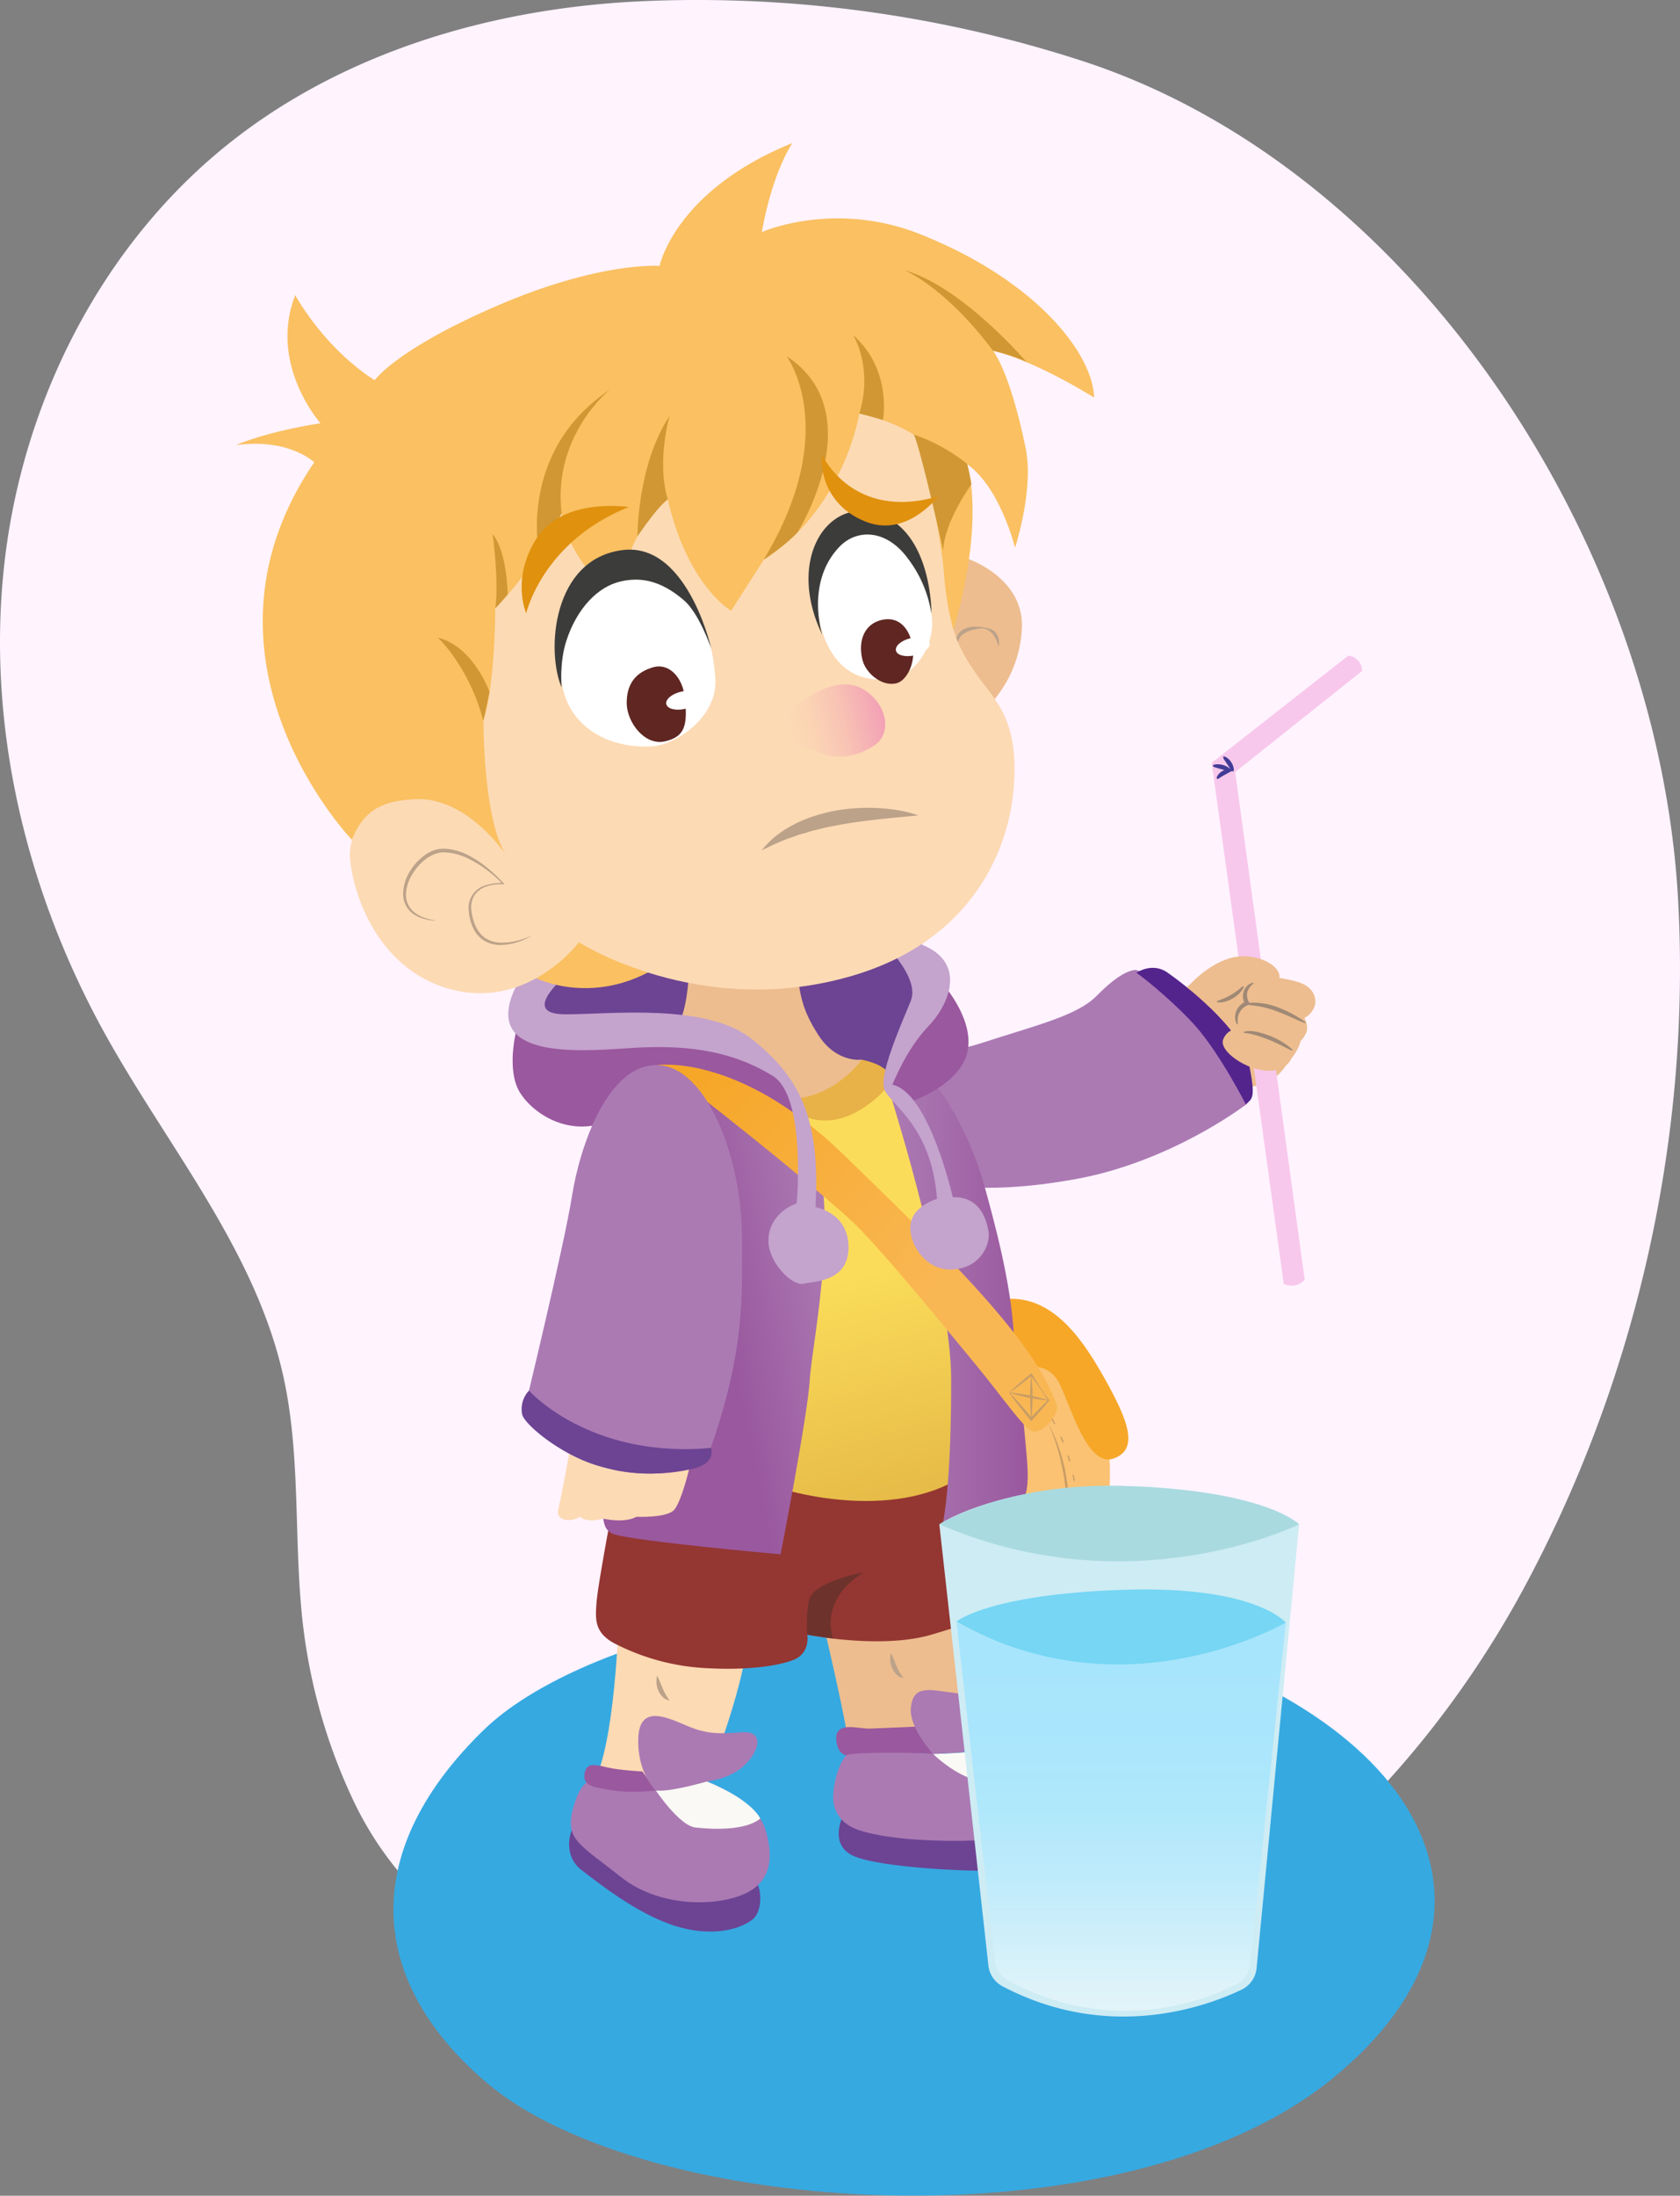 <svg xmlns="http://www.w3.org/2000/svg" xmlns:xlink="http://www.w3.org/1999/xlink" viewBox="0 0 773.61 1010.82"><rect x="0" y="0" width="773.61" height="1010.82" fill="#808080" stroke="none"/><defs><style>.cls-1{fill:#fff3fe;}.cls-2{fill:#36a9e1;}.cls-3{fill:#edbd8f;}.cls-4{fill:#ab7ab3;}.cls-5{fill:#54248d;}.cls-6{fill:#fcdab4;}.cls-7{fill:#6c4493;}.cls-8{fill:#9a589e;}.cls-9{fill:#faf9f5;}.cls-10{fill:#bca289;}.cls-11{fill:#fac272;}.cls-12{fill:#f6a728;}.cls-13{fill:#943632;}.cls-14{fill:url(#linear-gradient);}.cls-15{fill:#e8b248;}.cls-16{fill:url(#linear-gradient-2);}.cls-17{fill:url(#linear-gradient-3);}.cls-18{fill:#6d322c;}.cls-19{fill:url(#linear-gradient-4);}.cls-20{fill:#c4a3cd;}.cls-21{fill:#c99d66;}.cls-22{fill:#fac061;}.cls-23{fill:url(#linear-gradient-5);}.cls-24{fill:#d09734;}.cls-25{fill:#fff;}.cls-26{fill:#3c3c3b;}.cls-27{fill:#e0910e;}.cls-28{fill:#5f2622;}.cls-29{fill:#ceecf4;}.cls-30{fill:#a9dae0;}.cls-31{fill:#76d6f4;}.cls-32{opacity:0.7;fill:url(#linear-gradient-6);}.cls-33{fill:#f7c8ec;}.cls-34{fill:#423c96;}.cls-35{fill:#a08975;}</style><linearGradient id="linear-gradient" x1="374.66" y1="534.73" x2="451.1" y2="817.56" gradientUnits="userSpaceOnUse"><stop offset=".19" stop-color="#fbdc5a"/><stop offset=".22" stop-color="#f9d958"/><stop offset=".74" stop-color="#dba93e"/><stop offset="1" stop-color="#d09734"/></linearGradient><linearGradient id="linear-gradient-2" x1="410.84" y1="601.73" x2="473.23" y2="601.73" gradientUnits="userSpaceOnUse"><stop offset="0" stop-color="#ab7ab3"/><stop offset="1" stop-color="#9a589e"/></linearGradient><linearGradient id="linear-gradient-3" x1="386.76" y1="591.41" x2="331.96" y2="602.65" xlink:href="#linear-gradient-2"/><linearGradient id="linear-gradient-4" x1="320.84" y1="497.97" x2="431.97" y2="595.3" gradientUnits="userSpaceOnUse"><stop offset="0" stop-color="#f6a728"/><stop offset="1" stop-color="#f9b754"/></linearGradient><linearGradient id="linear-gradient-5" x1="335.19" y1="769.17" x2="389.03" y2="769.17" gradientTransform="translate(-146.37 -333.77) rotate(-13.08)" gradientUnits="userSpaceOnUse"><stop offset=".19" stop-color="#fcdab4"/><stop offset=".38" stop-color="#fbd4b4"/><stop offset=".65" stop-color="#f8c2b4"/><stop offset=".96" stop-color="#f3a4b5"/><stop offset="1" stop-color="#f2a0b5"/></linearGradient><linearGradient id="linear-gradient-6" x1="516.26" y1="746.5" x2="516.26" y2="925.71" gradientUnits="userSpaceOnUse"><stop offset="0" stop-color="#96e2ff"/><stop offset=".29" stop-color="#99e3ff" stop-opacity=".99"/><stop offset=".48" stop-color="#a1e5ff" stop-opacity=".96"/><stop offset=".63" stop-color="#b1e9ff" stop-opacity=".9"/><stop offset=".77" stop-color="#c6efff" stop-opacity=".82"/><stop offset=".89" stop-color="#e1f7ff" stop-opacity=".71"/><stop offset="1" stop-color="#fff" stop-opacity=".6"/></linearGradient></defs><title>ETDI-esther-strawAsset 8</title><g id="Layer_2" data-name="Layer 2"><g id="Layer_1-2" data-name="Layer 1"><path class="cls-1" d="M772.73 414.11c-9-163.25-121.27-336.13-274.19-386A574.18 574.18.0 00296.15.54c-68.29 3-137.28 22.93-190.74 65.52C46.84 112.74 10.52 184.69 2.05 259.1s9.8 150.73 46 216.3c28.77 52.11 69.18 99.48 82.27 157.55 8.6 38.12 4.62 77.92 9.39 116.7a260.44 260.44.0 0022.7 78.59 155.54 155.54.0 0048 58.92c68.6 51 163.19 67.46 247.08 46.07 105.69-27 193.1-106.87 244.7-203S778.73 523 772.73 414.11z"/><path class="cls-2" d="M223.18 796c40.61-39.18 162.21-76.54 287.36-45.65 144 35.55 197 130 102.91 206.61-97 79-317.57 63.78-390.07 1.25C167.94 910.43 166.34 850.86 223.18 796z"/><path class="cls-3" d="M592.8 489.33s-10 21.84-42.12 4.2c-21.41-11.78-36.39-13 2.33-44.54C559.81 443.46 618.68 462.57 592.8 489.33z"/><path class="cls-4" d="M403.24 487.53c4.28-11.6 19.12 2.3 48.41-7.25 24.47-8 44.1-12.54 53.12-21.64s14.29-11.7 18-12.15c0 0 34.77 6.64 51.35 61.74.0.0-28.9 22.41-68.56 32.39C490.08 544.52 373.46 568.12 403.24 487.53z"/><path class="cls-5" d="M550.79 472.68c-7.71-8.85-21.8-20.94-27.52-24.85.0.0 7.25-5 14.21-.19s34.23 25.62 37.62 42.11 1.37 15.83-1.39 18.71c0 0-11.58-22.76-22.92-35.78z"/><path class="cls-6" d="M284.78 747.74s-1.7 55.4-11.31 72.36 52 0 52 0 16.39-40.7 18.66-64.45z"/><path class="cls-7" d="M346.33 863.37c4.35 3.48 5.66 16.09.0 20.44s-18.7 8.26-36.09 2.61-35.23-20-42.62-25.66-6.53-16.09-2.61-21.31S346.33 863.37 346.33 863.37z"/><path class="cls-4" d="M325.48 820.1c11.28 4.57 23.9 12 26.94 22s4.31 22.62-8.28 29.14-40 7.4-58.26-7.17-25.53-17-22.31-30.33 7.83-13.6 7.83-13.6z"/><path class="cls-8" d="M295.79 815.52s-10.13-.54-15.65-1.76-10.13-2.94-11 2.91 5.06 6.21 13.34 7.59 19.56.0 19.56.0z"/><path class="cls-9" d="M302 824.26s10.82 16.25 18.26 17.06 22.67 1.65 29.84-4.1c0 0-3.31-8.37-24.62-17.12C325.48 820.1 308.87 825.11 302 824.26z"/><path class="cls-4" d="M325.48 820.1s10.67-.94 17.51-7.56 9.05-15.87-1.41-15.07-15.89.85-24.54-2.69-22.52-11-23.12 5.31S302 824.26 302 824.26 316.39 822.41 325.48 820.1z"/><path class="cls-10" d="M302.64 771.44s.43.8.91 1.94 1.06 2.62 1.66 4c.28.72.62 1.39.93 2s.66 1.21 1 1.72.6.93.84 1.21.35.51.35.51-.21.0-.6-.12a5.09 5.09.0 01-1.51-.64 7.24 7.24.0 01-1.73-1.55 10.06 10.06.0 01-1.36-2.26 11.17 11.17.0 01-.71-2.48 10.24 10.24.0 01-.13-2.22A7.1 7.1.0 01302.64 771.44z"/><path class="cls-3" d="M377.49 741s14.13 57.67 14.13 69.54 49.19-12.44 49.19-12.44 5.65-41.27 2.82-61S377.49 741 377.49 741z"/><path class="cls-7" d="M388.24 835.77s-7.2 13.8 5.4 18.9 51 6.89 65.67 6.59 29.68-.9 34.48-8.69-2.1-16.8-2.1-16.8z"/><path class="cls-8" d="M424.27 794.78s-18.7.83-23.89 1-16.83-4-15.17 6.23 10.48 5.52 23.06 5.19 21.4.21 21.4.21z"/><path class="cls-4" d="M395.6 842.56c-7.51-2.48-12.88-8.16-11.84-17.68s4.16-14.92 5.86-16.73 35.89-1.32 40.05-.7 22-.62 29.5-2.08 18.9-5.4 26.17 5.61 14.75 26 0 31.58S418.24 850 395.6 842.56z"/><path class="cls-9" d="M429.67 807.45s12.27 12.15 23.93 12.65 22.52-.08 21.92-16.18c0 0-.87-1.3-12.31.6A268.93 268.93.0 01429.67 807.45z"/><path class="cls-4" d="M429.67 807.45s-10.86-11.79-10.26-20.84 6-9.05 12.67-8.24 15.71 2.61 20.53.8 15.27-6 10.44 4.23-19.69 23.36-19.69 23.36z"/><path class="cls-10" d="M410.32 761.1s.43.81.9 1.95 1.06 2.62 1.67 4c.28.72.62 1.4.93 2s.65 1.2 1 1.72.6.93.84 1.21.35.5.35.5a4.08 4.08.0 01-.6-.12 4.61 4.61.0 01-1.51-.64 7.25 7.25.0 01-1.74-1.55 9.74 9.74.0 01-1.35-2.25 11.33 11.33.0 01-.71-2.48 9.81 9.81.0 01-.14-2.23A7.37 7.37.0 01410.32 761.1z"/><path class="cls-7" d="M417.38 506.71l7.77-79.57s-147.76 3.59-161.52 10.17-25.72 21.54-14.35 34.7 168.1 34.7 168.1 34.7z"/><path class="cls-3" d="M317.74 427.14s1.05 38.15-6.29 45S370 517.69 370 517.69s27.9-23.58 26.85-29.87c0 0-11.52 1.77-19.91-11.17S366.5 454.6 367 429z"/><path class="cls-8" d="M237.72 474.57s-4.7 18 1.68 28.37c5.71 9.26 20.14 18.71 36 14.75s80.19-15.14 92.56-1.24c0 0 2.71-25.05-30-33.92s-48.64-2.42-68.93-2.73S244.38 480.74 237.72 474.57z"/><path class="cls-11" d="M455.08 724.17s13.62 8.84 28.72 1.47 25.78-16.2 26.15-25.77 3.68-32-2.95-44.57-14.73-36.82-35.72-40.87-29.46 56.71-30.56 71.81 14.36 37.93 14.36 37.93z"/><path class="cls-12" d="M472 629.89s10.68-4 16.2 7.74 12.89 38.09 24.68 33.77 6.63-17.57-4.79-37.82S482.7 595.28 461 598.22s11 31.67 11 31.67z"/><path class="cls-13" d="M281.37 697.71s-6.13 32.34-6.69 40.15-1.12 14.35 9.78 19.46A103.68 103.68.0 00326.15 768c18.83 1 32.79-1.24 39.33-3.9 7.86-3.2 6.23-11.56 6.23-11.56s33.9 6.85 57.18.0 32.87-11.3 36.3-13S448.75 680.67 447 676.9 281.37 697.71 281.37 697.71z"/><path class="cls-14" d="M362.45 686.05s52.3 15.83 84.59-9.15c0 0-10.7-142.81-29.66-170.19l-10-7.34-43.75 14.48z"/><path class="cls-15" d="M396.86 487.82s-12.79 18-33.47 18c0 0 1.7 10 16.74 10s27.18-14 27.18-14S417.36 492.44 396.86 487.82z"/><path class="cls-16" d="M410.84 506.71S437.93 593 438 634.89s-2.69 64.06-4.93 70.8c0 0 15.13 5.72 32.53-8.08 10-7.94 8-17.83 6.06-39.49-2.53-28.26-4.26-34.86-4.83-44.16-1.46-24-8.78-50.81-13.28-67.13-8.89-32.27-25-50.23-25-50.23z"/><path class="cls-8" d="M433.5 452.21s14.8 15.92 12.16 31.21-24.89 23.29-24.89 23.29-1.28-3-9.81-7.34c0 0 3.36-18.55 8.12-24.8s13.23-16.04 14.42-22.36z"/><path class="cls-17" d="M282.71 676.51s-11.21 26.43.0 29.82 76.74 9.23 76.74 9.23 12.57-64.4 13.46-80.67 16.63-88.44-2.9-117.2l-48.15-26.2s-21.64-4.8-32.41 3.28-5.53 29-5.53 57.74C283.92 591.12 279.89 640.18 282.71 676.51z"/><path class="cls-18" d="M397.64 723.86s-23.78 4.32-25.18 13.18a67.37 67.37.0 00-.75 15.47l11.92 1.8S376.59 737 397.64 723.86z"/><path class="cls-19" d="M302.64 490.34S340 484.62 388 531.13 476.35 617 486.56 646.7c1.52 4.41-6.44 13.25-10.68 12.33s-13.51-15-26.62-30.86-43.33-53-56.69-65.72S315.65 498.12 302.64 490.34z"/><path class="cls-20" d="M399.76 427.14s24.87 20.9 19.63 33.63-14.8 34.42-12.08 41 21.75 16.87 24.15 50.17c0 0-10.52 2.89-12.07 11.1s6.12 22.19 19.34 21.37 17.32-11.92 16.5-17.26-3.83-16.43-16.5-16c0 0-10.82-48.13-27.77-51.8.0.0 6.16-16.13 16.58-26.95s18.87-32.19-8.15-39.18S399.76 427.14 399.76 427.14z"/><path class="cls-20" d="M279.89 434s-49.4 32.95-19.42 32.95c21 0 64.92-5.32 85.88 11.52s31.63 34.93 29.17 77.25c0 0 15.2 2.46 15.2 18.49S374.77 589.79 370 591s-15.57-9-16.12-18.9 6.84-16 13-18.08c0 0 4.52-49.18-11.09-58.75-20.25-12.41-41.91-14.38-66.16-12.74s-66.47 4.71-53-26.3c5.85-13.46 18.53-26.86 33.11-29.14C284.82 424.75 279.89 434 279.89 434z"/><path class="cls-21" d="M464.73 641.08c1.56-1.54 3.2-3 4.84-4.41s3.3-2.84 5-4.16l.43-.33.28.44c1.29 2 2.44 4.07 3.73 6.06s2.65 3.93 4.05 5.84l.13.19-.16.19c-2.49 3-5.1 6-7.71 8.86l-.46.52-.46-.54c-3.38-4.08-6.65-8.24-9.72-12.58zm.12.0c3.68 3.8 7.16 7.77 10.53 11.83h-.92c2.68-2.86 5.36-5.71 8.15-8.45v.38c-1.25-2-2.5-4-3.88-6s-2.85-3.8-4.2-5.75l.71.11c-1.65 1.42-3.39 2.73-5.1 4.07S466.66 639.93 464.85 641.13z"/><path class="cls-21" d="M482.84 644.7s-1.16-.05-2.88-.25-4-.52-6.27-1-4.49-1-6.16-1.47-2.76-.88-2.76-.88 1.16.0 2.89.24 4 .53 6.26 1 4.49 1 6.16 1.48S482.84 644.7 482.84 644.7z"/><path class="cls-21" d="M474.91 632.89s.19 1.28.33 3.2.26 4.47.25 7-.11 5.12-.25 7-.33 3.2-.33 3.2-.18-1.28-.32-3.2-.26-4.47-.25-7 .11-5.11.25-7S474.91 632.89 474.91 632.89z"/><path class="cls-21" d="M482.84 655.43a73.25 73.25.0 014.57 10.46c.55 1.62 1.13 3.39 1.66 5.28s1.08 3.9 1.46 6 .76 4.3 1.05 6.54c.11 1.12.23 2.26.34 3.39l.16 3.44a62.38 62.38.0 01-.24 6.85c-.16 2.26-.48 4.45-.77 6.56a105.08 105.08.0 01-2.37 11.48 34.34 34.34.0 01-3 7.74 9.93 9.93.0 01-1.32 1.92 2.42 2.42.0 01-.62.53 2.48 2.48.0 00.58-.57 9.82 9.82.0 001.19-2 39.12 39.12.0 002.5-7.81c.8-3.31 1.42-7.24 2-11.45.27-2.12.57-4.3.7-6.52a62.88 62.88.0 00.16-6.74l-.12-3.38-.3-3.35c-.26-2.21-.55-4.39-1-6.47s-.84-4.1-1.29-6-1-3.67-1.46-5.3c-1-3.25-2-5.93-2.72-7.78S482.84 655.43 482.84 655.43z"/><path class="cls-21" d="M489.53 718.05h-.09a.28.28.0 01-.18-.36c.23-.69.48-1.42.73-2.19a.29.29.0 01.36-.19.29.29.0 01.19.36c-.25.78-.5 1.52-.74 2.2A.29.29.0 01489.53 718.05zm2.67-8.85h-.07a.29.29.0 01-.21-.35c.19-.73.38-1.47.56-2.24a.28.28.0 01.34-.21.29.29.0 01.22.35c-.18.76-.37 1.51-.56 2.24A.29.29.0 01492.2 709.2zm1.94-9h-.05a.29.29.0 01-.23-.34c.13-.75.24-1.5.35-2.27a.28.28.0 01.33-.24.27.27.0 01.24.32c-.11.77-.22 1.53-.35 2.29A.3.3.0 01494.14 700.17zm1-9.17h0a.3.3.0 01-.28-.3v-.18c0-.61.05-1.25.05-1.89v-.23a.29.29.0 01.58.0v.23c0 .65.0 1.3.0 1.92v.17A.28.28.0 01495.18 691zm-.52-9.21a.28.28.0 01-.28-.24c-.12-.76-.25-1.51-.4-2.27a.29.29.0 01.57-.11c.14.76.28 1.53.4 2.29a.3.3.0 01-.25.33zm-2.06-9a.3.3.0 01-.28-.2c-.22-.75-.45-1.48-.68-2.2a.28.28.0 01.18-.36.28.28.0 01.37.18c.23.73.46 1.46.69 2.21a.29.29.0 01-.2.36zm-3.08-8.71a.27.27.0 01-.26-.18l-.9-2.12a.29.29.0 01.15-.38.29.29.0 01.38.15c.3.68.6 1.39.9 2.14a.28.28.0 01-.16.37A.2.2.0 01489.52 664.08zm-3.86-8.4a.3.3.0 01-.26-.15c-.66-1.29-1.08-2-1.08-2a.28.28.0 01.1-.39.29.29.0 01.4.11s.43.75 1.1 2a.29.29.0 01-.13.39A.28.28.0 01485.66 655.68z"/><path class="cls-6" d="M262.1 669.23s-3.62 20-5 25.49 5.75 6.31 9.95 3.55c0 0 2.67 3 10.74.86.0.0 9.55 2.29 15.27-.86.0.0 14.16.66 17.46-3.28s6.77-18.48 6.77-18.48S289.69 683.93 262.1 669.23z"/><path class="cls-4" d="M241.43 649.14s18.28-75.36 22-98.72 16.61-60.51 39.22-60.08 39 42.47 39 79.4c0 25.44 1.85 50.2-14.34 96.83C327.34 666.57 280.24 676.14 241.43 649.14z"/><path class="cls-7" d="M243.6 640.18s27.76 31.4 83.74 26.39c0 0 3.18 7.59-10 9.94s-26.17 3.23-42.89-2-32.83-18.7-34-23.32A12.41 12.41.0 01243.6 640.18z"/><path class="cls-22" d="M246.93 450.33s25.12 12.66 54.22-4.18l-33.78-23.48z"/><path class="cls-3" d="M445.47 257.16s25.73 8.49 25.11 31.47a55.21 55.21.0 01-15.84 36.85l-21.4-37.16z"/><path class="cls-10" d="M459.7 297.32s-.11-.44-.35-1.18a13.38 13.38.0 00-1.24-2.81 11.41 11.41.0 00-1.15-1.57c-.25-.24-.49-.51-.75-.78a10.91 10.91.0 00-.9-.72 6.06 6.06.0 00-2.32-.91 8.48 8.48.0 00-2.61.1c-.86.1-1.71.42-2.58.57a14.81 14.81.0 00-2.27.79 12.58 12.58.0 00-1.9 1.06 7.19 7.19.0 00-1.38 1.3 6.52 6.52.0 00-1.23 2.69 6.3 6.3.0 00-.16 1.2h-.16a4.24 4.24.0 01-.34-1.25 6 6 0 01.64-3.46 6.53 6.53.0 011.57-1.87 7.61 7.61.0 012.32-1.29 16.63 16.63.0 012.7-.65 13.26 13.26.0 012.75.0c.92.0 1.83.22 2.73.3a26.18 26.18.0 012.62.61 5.63 5.63.0 013.67 3.22 7.47 7.47.0 01.68 3.37 5.14 5.14.0 01-.18 1.28z"/><path class="cls-6" d="M266.56 433.8s-22.32 30-56.9 22.15-47.24-43.13-48.57-61.68 53.09-145.35 53.09-145.35l106-58.86 112.63-17.23s-.19 88.56 6.37 117.15c1.43 6.22 6.1 14.56 12 22.56 8 10.86 18.9 20.57 15.28 53.43-3 27.29-20.17 67.53-74.25 83.32-69.74 20.35-125.65-15.49-125.65-15.49z"/><path class="cls-10" d="M244.83 430.82a33.81 33.81.0 01-7 3.05 26 26 0 01-7.62 1.17 14.21 14.21.0 01-7.53-2.16 13.61 13.61.0 01-5-6.09A14.39 14.39.0 01217 425c-.22-.62-.39-1.28-.54-1.87a21.28 21.28.0 01-.61-3.86 10.81 10.81.0 018.25-11.84 24.37 24.37.0 017.6-.95l-.23.47a56.9 56.9.0 00-7.67-6.71 52.08 52.08.0 00-8.68-5.2 26.2 26.2.0 00-9.56-2.59 13.76 13.76.0 00-2.41.0 10.86 10.86.0 00-2.34.51 16.3 16.3.0 00-4.31 2.21 24 24 0 00-6.61 7.28 18.4 18.4.0 00-2.93 9.29 10.16 10.16.0 004.07 8.43 16.38 16.38.0 004.42 2.33 27.46 27.46.0 004.94 1.23v.17a27.67 27.67.0 01-5.09-.88 15.15 15.15.0 01-4.77-2.14 10.84 10.84.0 01-3.58-3.93 11.53 11.53.0 01-1.32-5.2 19.71 19.71.0 012.85-10.14 25.78 25.78.0 017-7.85 16.92 16.92.0 014.78-2.46 12.87 12.87.0 012.67-.53 16.39 16.39.0 012.71.0 26.89 26.89.0 0110.07 3 46.65 46.65.0 018.65 5.72 73.91 73.91.0 017.51 7.08l.47.51h-.7a20.05 20.05.0 00-7.38.93 10.46 10.46.0 00-5.84 4.23 10.75 10.75.0 00-1.34 7 25.45 25.45.0 00.71 3.6 15.08 15.08.0 00.54 1.76 11.37 11.37.0 00.68 1.7 13.15 13.15.0 004.43 5.53 13.31 13.31.0 006.82 2.12 24.86 24.86.0 007.36-.76 39.38 39.38.0 007.13-2.41z"/><path class="cls-6" d="M348.26 204s-6.27 25.45-30.61 4.89C317.65 208.86 335.52 201.76 348.26 204z"/><path class="cls-23" d="M370 322.67s14.58-11.72 26.15-6.07 15.7 20.71 6.21 26.76-18.42 6.2-27 2.42S334.24 342.52 370 322.67z"/><path class="cls-22" d="M162.05 386.6S82.64 304 144.71 212.83c0 0-11.64-11.28-36.09-7.9.0.0 13.07-6 39-10.07.0.0-24.13-27-11.66-59 0 0 12.78 23.93 36.58 39.19.0.0 9.87-14.32 57-34.55s74.19-18.07 74.19-18.07 7-34.64 61.18-56.58c0 0-9 12.58-14.1 41 0 0 33.25-14.85 73 1 52.43 20.83 79.33 54.29 80 75.17.0.0-27.14-17.11-46.56-21.52.0.0 7.63 8.84 15 44.62 4 19.15-4.85 46-4.85 46s-6.75-27.69-22.12-38.48c0 0 8.81 24.16-6.21 76.41a133.41 133.41.0 01-4.3-25.24c-.73-12.66-8.83-57.87-14-64.68.0.0-9.48-6.51-25.09-9.72.0.0-6.79 43.57-44 67.31l-15 23.43s-19.94-11.25-29.17-51.24c0 0-25.09 20.32-19.37 47.62.0.0-25-14.2-29.49-41.17.0.0-12.28 25.53-30.6 43.46.0.0.09 34.31-5.46 52.05.0.0-.1 48.78 11.55 63.27.0.0-18.17-28.47-42.95-27.22C175.93 368.62 167.48 373 162.05 386.6z"/><path class="cls-24" d="M362.23 164s25.51 33.94-10.55 93.63c0 0 10.26-6.74 15.61-12.63.0.0 34.51-55.12-5.06-81z"/><path class="cls-24" d="M308.3 191.55s-6.06 21-.83 38.29c0 0-3.68 2.21-13.92 17C293.55 246.85 293.41 213.93 308.3 191.55z"/><path class="cls-24" d="M392.84 154.23s9.37 14.91 2.88 36.11c0 0 2 .43 10.86 3C406.58 193.34 411 170.36 392.84 154.23z"/><path class="cls-24" d="M416.54 124.4s18.61 7.55 40.74 37.07c0 0 9.52 2.19 15.44 5.21.0.0-29.35-34.55-56.18-42.28z"/><path class="cls-24" d="M420.81 200.06a80.92 80.92.0 0124.53 13.51s.7 2.38 2 9.36c0 0-12.53 17.18-13 30.54C434.36 253.47 424 206.8 420.81 200.06z"/><path class="cls-24" d="M280.8 179.41s-26.44 21-22.19 56.88c0 0-6.05 11.33-10.39 18.09C248.22 254.38 238.32 207.81 280.8 179.41z"/><path class="cls-24" d="M226.84 245.85s3 21.16 1.25 34.23c0 0 1.78-1.77 5.68-6.41C233.77 273.67 233.67 254.34 226.84 245.85z"/><path class="cls-24" d="M201.67 293.56S216.11 307 222.55 331.8c0 0 1.17-4.89 2.86-13.26C225.41 318.54 218.11 297.7 201.67 293.56z"/><path class="cls-25" d="M412.73 311.81c9.61-2.23 18.39-16 16.17-29.38-4.38-26.36-22.52-39.34-33.08-36.89-8.22 1.91-22.33 16.3-18.82 38.23C379.63 300.18 390.19 317.05 412.73 311.81z"/><path class="cls-25" d="M300.11 343.6c11.34-.62 30.57-13.78 29.27-31.27-.92-12.34-3.8-40.8-34.59-46.36-10.11-1.83-26.79 6-33.49 25.91C249.93 325.64 272.63 345.12 300.11 343.6z"/><path class="cls-26" d="M258.6 316.47s-1.07-11.52 2.22-21.56c4.8-14.63 14.21-24.74 25-27.25 8.79-2 18.12-.78 29.16 8.71 6.86 5.91 12.31 21.49 12.45 22.06 1.11 4.53-9.65-49-40.61-45.21C254.23 257.21 251.51 299.86 258.6 316.47z"/><path class="cls-26" d="M378.64 292.26s-7.82-24 7.83-40.46c8.21-8.64 21.88-7.92 31.43 5.1a56.32 56.32.0 0111 25.53s.36-31.84-18.91-43.3C384.58 224 360.51 254.51 378.64 292.26z"/><path class="cls-27" d="M432 228.5s-14.17 18.92-32.9 11.83-21.59-24.08-20.55-31C378.54 209.29 392.32 240 432 228.5z"/><path class="cls-27" d="M289.49 233.42s-30-4.63-42.18 14.08-5 34.84-5 34.84S249.82 249.27 289.49 233.42z"/><path class="cls-28" d="M301.06 307.1c6.37-1.74 13.49 3.76 14.46 15.23 1 11.65-.15 16.83-9.28 18.95-9.45 2.19-17.52-8.87-17.64-17.36S292.2 309.52 301.06 307.1z"/><path class="cls-28" d="M406.05 285.38c8.16-1.88 13 4.38 14.26 12.36s-3 15.77-7.6 16.84c-6.76 1.57-14.17-4.74-15.62-11C395 294.69 398.2 287.18 406.05 285.38z"/><ellipse class="cls-25" cx="314.55" cy="322.39" rx="7.95" ry="4.06" transform="translate(-64.79 79.53) rotate(-13.08)"/><ellipse class="cls-25" cx="420.31" cy="297.74" rx="7.95" ry="4.06" transform="translate(-56.47 102.83) rotate(-13.08)"/><path class="cls-10" d="M422.91 375.39 411 376.52c-7 .72-16.27 1.67-25.3 3.37-2.24.48-4.53.8-6.7 1.39s-4.39.91-6.4 1.63-4.11 1.08-5.93 1.82-3.69 1.17-5.25 1.9a84.18 84.18.0 00-7.76 3.45l-3 1.39s.77-.92 2.22-2.48a37.78 37.78.0 016.7-5.81 41.69 41.69.0 015.08-3.11 44.49 44.49.0 016-2.84 76.35 76.35.0 0113.82-4 89.65 89.65.0 0114.24-1.33 79.26 79.26.0 0112.39.76A55.41 55.41.0 01422.91 375.39z"/><path class="cls-29" d="M598.22 701.73l-19.55 204a12.34 12.34.0 01-7 10.27c-16.29 7.79-61.07 24.18-110.05-1.6a12.29 12.29.0 01-6.49-9.66l-22.59-203s25.79-17.82 83.7-17.68C577.7 685.24 598.22 701.73 598.22 701.73z"/><path class="cls-30" d="M598.22 701.73s-77.2 38.33-165.65.0c0 0 30.28-19.06 83.7-17.68C582.86 685.78 598.22 701.73 598.22 701.73z"/><path class="cls-31" d="M592.11 747s-74.39 43.79-151.69-.49c0 0 14.75-12.58 77-14.63C578.32 729.86 592.11 747 592.11 747z"/><path class="cls-32" d="M592.11 747 575.72 903.81a11.76 11.76.0 01-6.34 9.62c-15 7.71-56.8 24.09-105.09-1.61a11.71 11.71.0 01-6.14-9.18L440.42 746.5s66.67 44.03 151.69.5z"/><path class="cls-33" d="M568.78 355.42l32 233.64s-3.14 4.47-9.61 2.14l-33.2-240A31.65 31.65.0 01568.78 355.42z"/><path class="cls-33" d="M627.23 308.87l-58.45 46.55s-4.86-.25-10.84-4.23l62.94-49.36A7.09 7.09.0 01627.23 308.87z"/><path class="cls-34" d="M563.22 348.51a.2.2.0 01.11-.21.59.59.0 01.41-.05 2.35 2.35.0 01.47.15 2.84 2.84.0 01.49.25 7 7 0 012.23 2.19 7.17 7.17.0 011.17 2.9c.11.81.0 1.34-.29 1.41s-.64-.3-1.06-.89-.94-1.41-1.52-2.28-1.14-1.66-1.53-2.28c-.09-.16-.18-.3-.25-.44a1 1 0 01-.13-.33 1.46 1.46.0 000-.22C563.27 348.64 563.24 348.58 563.22 348.51z"/><path class="cls-34" d="M567 355c-.16.24-.71.18-1.48.0s-1.77-.51-2.89-.84-2.13-.58-2.89-.83-1.25-.49-1.26-.78.51-.55 1.38-.66a8.86 8.86.0 016.33 1.82C566.87 354.21 567.16 354.71 567 355z"/><path class="cls-34" d="M567.48 354.63c-.05.29-.51.45-1.1.75l-1 .55-1.34.74c-.94.52-1.72 1-2.32 1.39s-1 .64-1.27.49-.23-.72.2-1.47a6.33 6.33.0 012.4-2.2 9.25 9.25.0 011.61-.7 4.94 4.94.0 011.5-.23 2.31 2.31.0 011 .25C567.4 354.34 567.5 354.5 567.48 354.63z"/><path class="cls-3" d="M605.46 463s2.41-8.15-8.57-11.16c-9.24-2.53-20.76-3.79-23.54 3.87S599.28 479.22 605.46 463z"/><path class="cls-3" d="M601.66 475s2.41-8.15-8.57-11.16c-9.25-2.53-20.76-3.79-23.54 3.87S595.48 491.18 601.66 475z"/><path class="cls-3" d="M595.33 485.92s2.41-8.15-8.57-11.15c-9.25-2.53-20.76-3.79-23.55 3.87S589.15 502.15 595.33 485.92z"/><path class="cls-35" d="M572.89 462.31c0-.24 1.65-.73 4.45-.73a32.09 32.09.0 0110.66 2 54.85 54.85.0 019.7 4.68c2.35 1.42 3.71 2.44 3.59 2.67s-1.72-.38-4.2-1.49-5.87-2.71-9.72-4.09a46.65 46.65.0 00-10.11-2.46C574.6 462.58 572.91 462.59 572.89 462.31z"/><path class="cls-35" d="M572.56 475.31c0-.12.3-.31.93-.47a9.44 9.44.0 012.74-.17 20.94 20.94.0 013.94.7 39.6 39.6.0 014.61 1.5 36.39 36.39.0 017.74 4.17c1.83 1.32 2.8 2.34 2.65 2.55-.32.44-4.9-2.54-11.08-5-1.55-.61-3-1.14-4.41-1.59a36.42 36.42.0 00-3.64-1C574 475.51 572.61 475.59 572.56 475.31z"/><path class="cls-3" d="M546.66 454.65s13.82-16.81 29.52-14.18c10.87 1.83 14.07 7.81 12.73 10.15.0.0-11.8-3-16.49 6.76.0.0-6.79 8.47-12.44 5.77S546.66 454.65 546.66 454.65z"/><path class="cls-35" d="M577.26 452.51c0 .13-.2.34-.59.71a7.9 7.9.0 00-1.43 1.66 6 6 0 00-1 2.92 5.81 5.81.0 00.19 1.79 5.63 5.63.0 00.31.9v.05.0.06l.12.22.12.22a2.36 2.36.0 00.15.25l.65 1-.85.33-.58.22-.28.13-.21.1-.45.26a6.74 6.74.0 00-.82.58 7.12 7.12.0 00-1.3 1.4 7.55 7.55.0 00-1.24 3 11 11 0 00-.11 2.32c0 .57.05.91-.08 1s-.37-.21-.63-.78a6.39 6.39.0 01-.5-2.61 7.51 7.51.0 011.1-3.86 8.48 8.48.0 011.56-1.86 7.89 7.89.0 011-.77 5.3 5.3.0 01.57-.33h0l-.07-.15a6.77 6.77.0 01-.38-1.21 7.09 7.09.0 01-.12-2.37 6.5 6.5.0 011.62-3.57 5.61 5.61.0 012.1-1.48C576.87 452.39 577.21 452.4 577.26 452.51z"/><path class="cls-35" d="M572.65 454c.2.15-.08 1-.91 2.1a8.94 8.94.0 01-.72.87 11.59 11.59.0 01-.93.92 15.57 15.57.0 01-2.42 1.76 15.09 15.09.0 01-2.73 1.23 12 12 0 01-1.25.35 11.14 11.14.0 01-1.12.2c-1.38.16-2.24.0-2.27-.25s.75-.57 2-1.05c.3-.11.62-.24 1-.39s.71-.31 1.09-.47c.76-.36 1.58-.77 2.41-1.25s1.6-1 2.28-1.48c.33-.25.66-.48 1-.71s.58-.45.83-.65C571.78 454.38 572.43 453.85 572.65 454z"/></g></g></svg>
